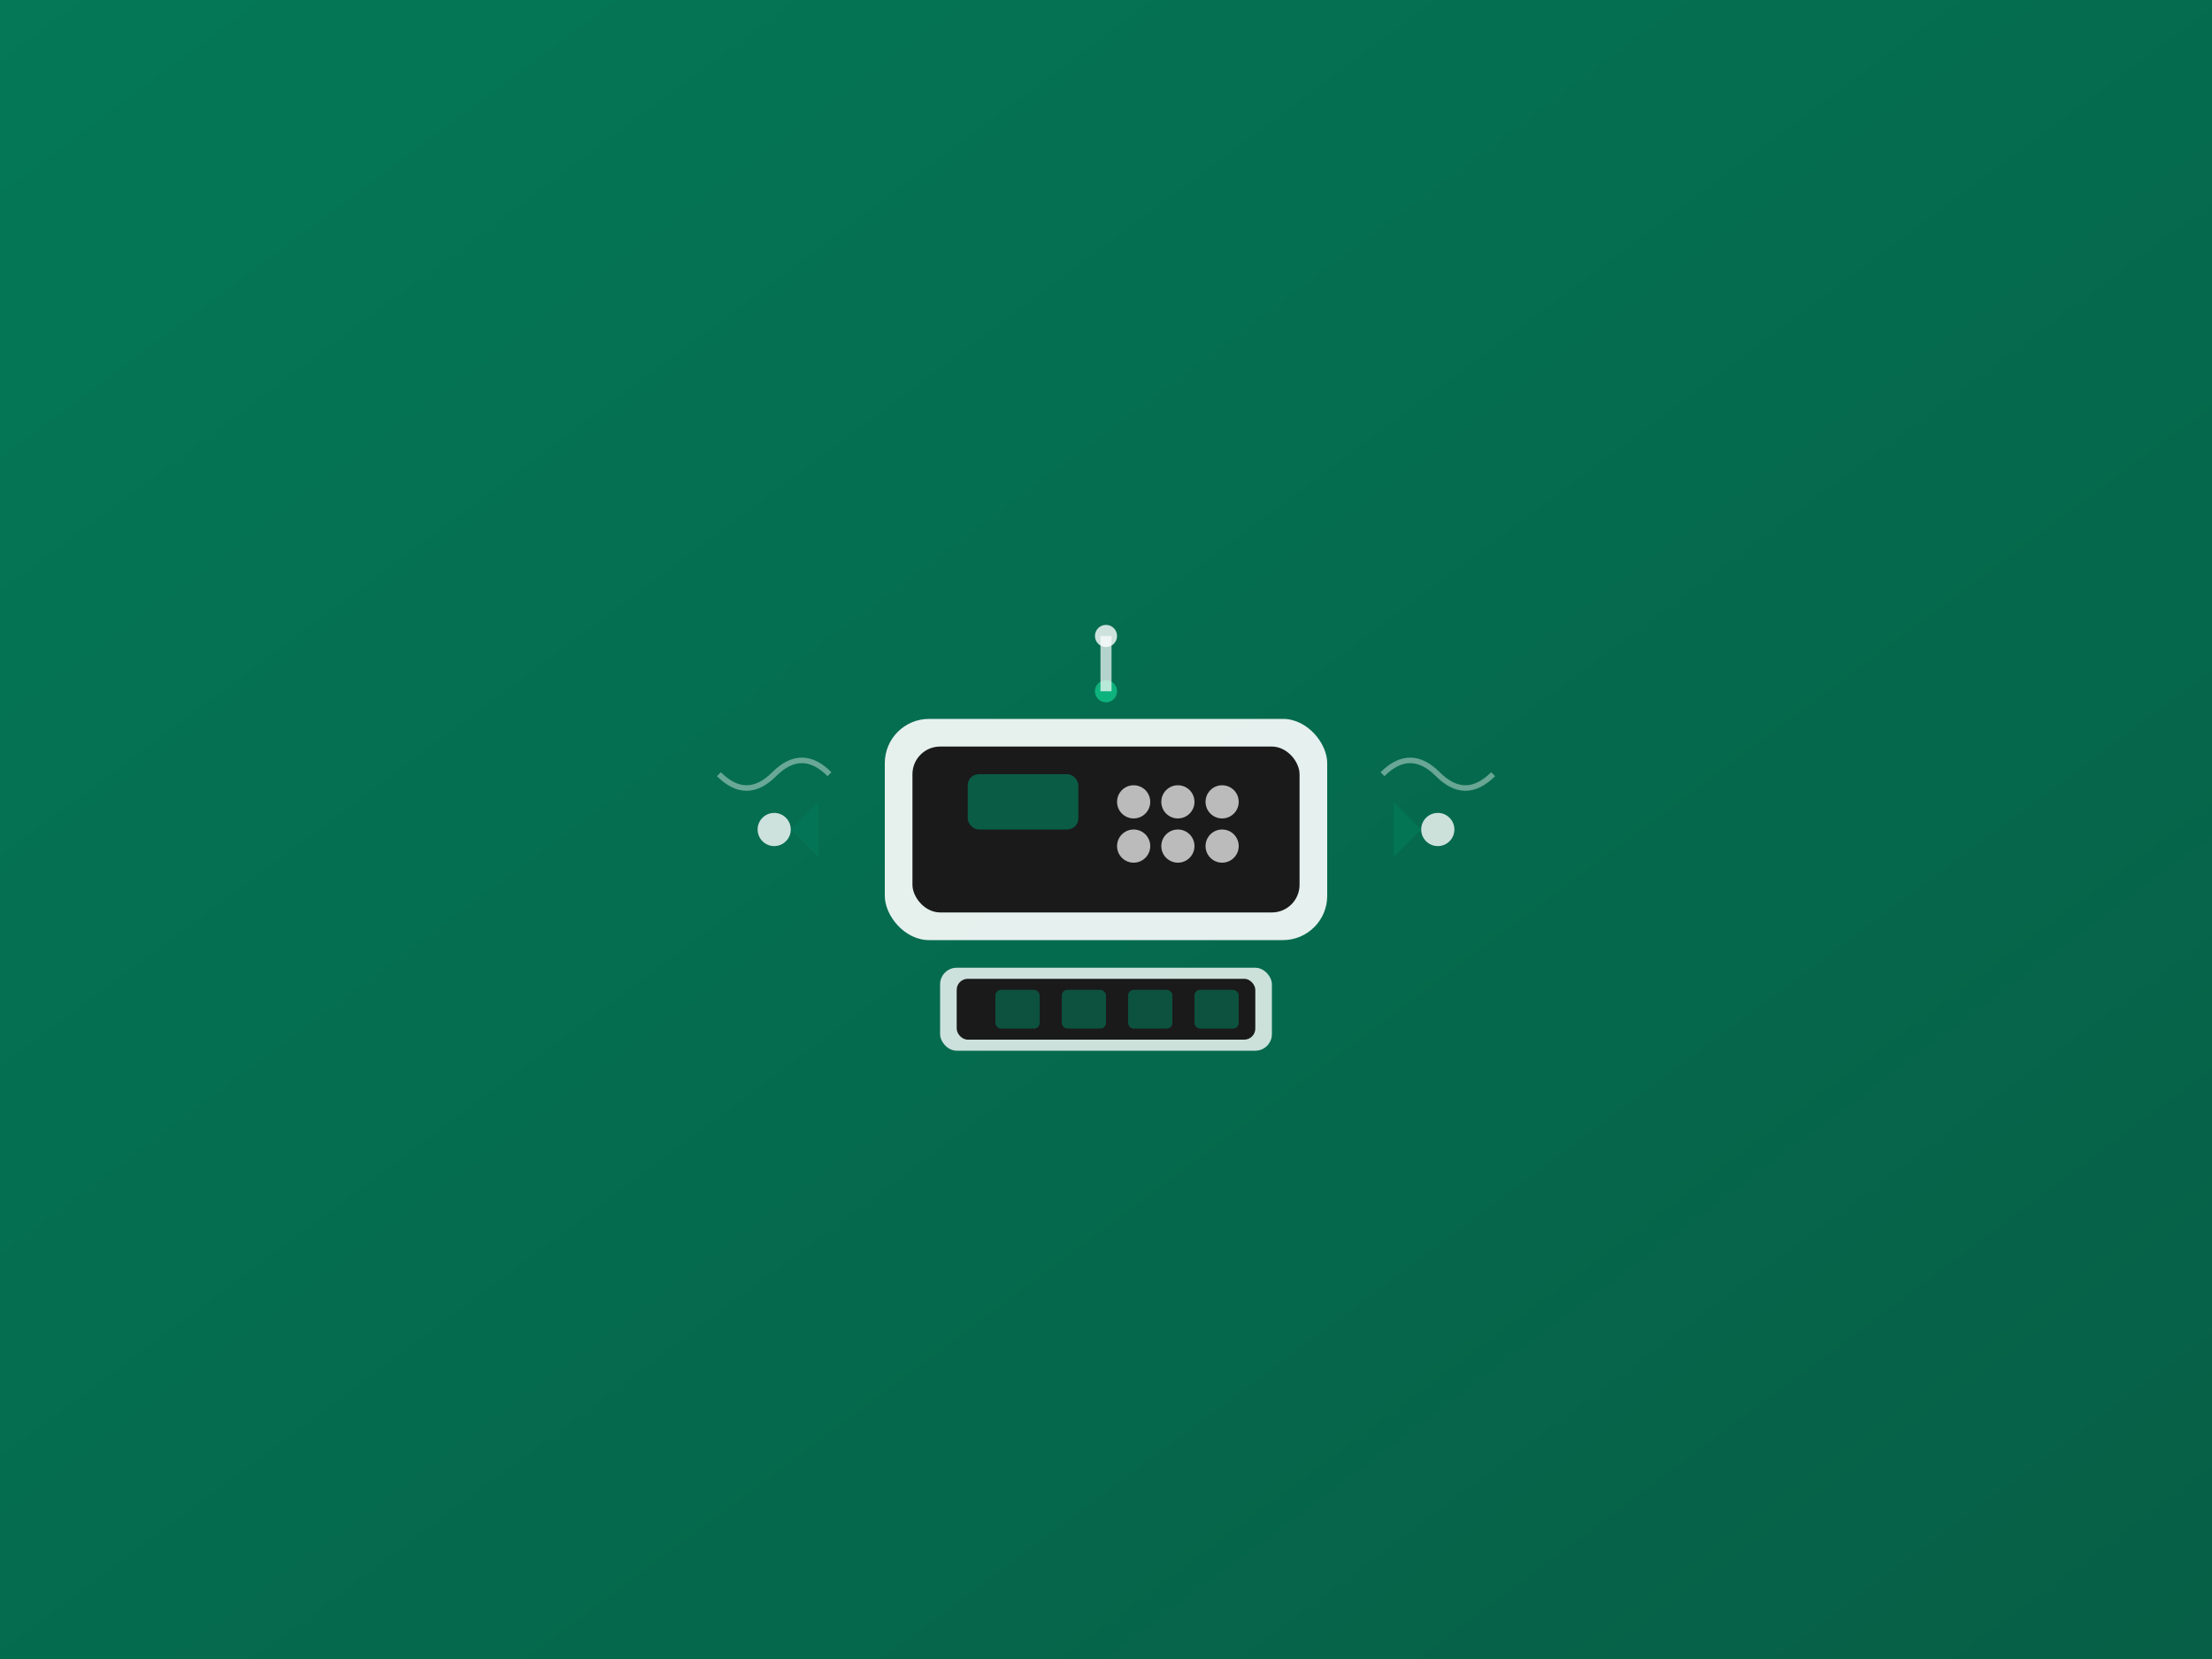 <svg width="400" height="300" viewBox="0 0 400 300" fill="none" xmlns="http://www.w3.org/2000/svg">
  <rect x="0" y="0" width="400" height="300" fill="#808080" stroke="none"/>
  <rect width="400" height="300" fill="url(#gradient15)"/>
  <defs>
    <linearGradient id="gradient15" x1="0%" y1="0%" x2="100%" y2="100%">
      <stop offset="0%" style="stop-color:#047857;stop-opacity:1" />
      <stop offset="100%" style="stop-color:#065F46;stop-opacity:1" />
    </linearGradient>
  </defs>
  
  <!-- Иконка оборудования управления -->
  <g transform="translate(200, 150)">
    <!-- Пульт управления -->
    <rect x="-40" y="-20" width="80" height="40" rx="8" fill="white" opacity="0.9"/>
    <rect x="-35" y="-15" width="70" height="30" rx="5" fill="#1a1a1a"/>
    
    <!-- Дисплей пульта -->
    <rect x="-25" y="-10" width="20" height="10" rx="2" fill="#047857" opacity="0.7"/>
    
    <!-- Кнопки пульта -->
    <g transform="translate(5, -5)">
      <circle cx="0" cy="0" r="3" fill="white" opacity="0.7"/>
      <circle cx="8" cy="0" r="3" fill="white" opacity="0.7"/>
      <circle cx="16" cy="0" r="3" fill="white" opacity="0.7"/>
      <circle cx="0" cy="8" r="3" fill="white" opacity="0.7"/>
      <circle cx="8" cy="8" r="3" fill="white" opacity="0.7"/>
      <circle cx="16" cy="8" r="3" fill="white" opacity="0.7"/>
    </g>
    
    <!-- Сенсорная панель -->
    <rect x="-30" y="25" width="60" height="15" rx="3" fill="white" opacity="0.8"/>
    <rect x="-27" y="27" width="54" height="11" rx="2" fill="#1a1a1a"/>
    
    <!-- Иконки на сенсорной панели -->
    <rect x="-20" y="29" width="8" height="7" rx="1" fill="#047857" opacity="0.6"/>
    <rect x="-8" y="29" width="8" height="7" rx="1" fill="#047857" opacity="0.6"/>
    <rect x="4" y="29" width="8" height="7" rx="1" fill="#047857" opacity="0.6"/>
    <rect x="16" y="29" width="8" height="7" rx="1" fill="#047857" opacity="0.6"/>
    
    <!-- Сигналы управления -->
    <g transform="translate(-60, 0)">
      <circle cx="0" cy="0" r="3" fill="white" opacity="0.8"/>
      <path d="M 3,0 L 8,-5 L 8,5 Z" fill="#047857" opacity="0.7"/>
    </g>
    
    <g transform="translate(60, 0)">
      <circle cx="0" cy="0" r="3" fill="white" opacity="0.8"/>
      <path d="M -3,0 L -8,-5 L -8,5 Z" fill="#047857" opacity="0.7"/>
    </g>
    
    <!-- Волны управления -->
    <path d="M -50,-10 Q -55,-15 -60,-10 Q -65,-5 -70,-10" stroke="white" stroke-width="1" fill="none" opacity="0.4"/>
    <path d="M 50,-10 Q 55,-15 60,-10 Q 65,-5 70,-10" stroke="white" stroke-width="1" fill="none" opacity="0.4"/>
    
    <!-- Индикатор подключения -->
    <circle cx="0" cy="-25" r="2" fill="#10b981" opacity="0.9"/>
    
    <!-- Антенна -->
    <line x1="0" y1="-25" x2="0" y2="-35" stroke="white" stroke-width="2" opacity="0.7"/>
    <circle cx="0" cy="-35" r="2" fill="white" opacity="0.8"/>
  </g>
  
  
</svg>